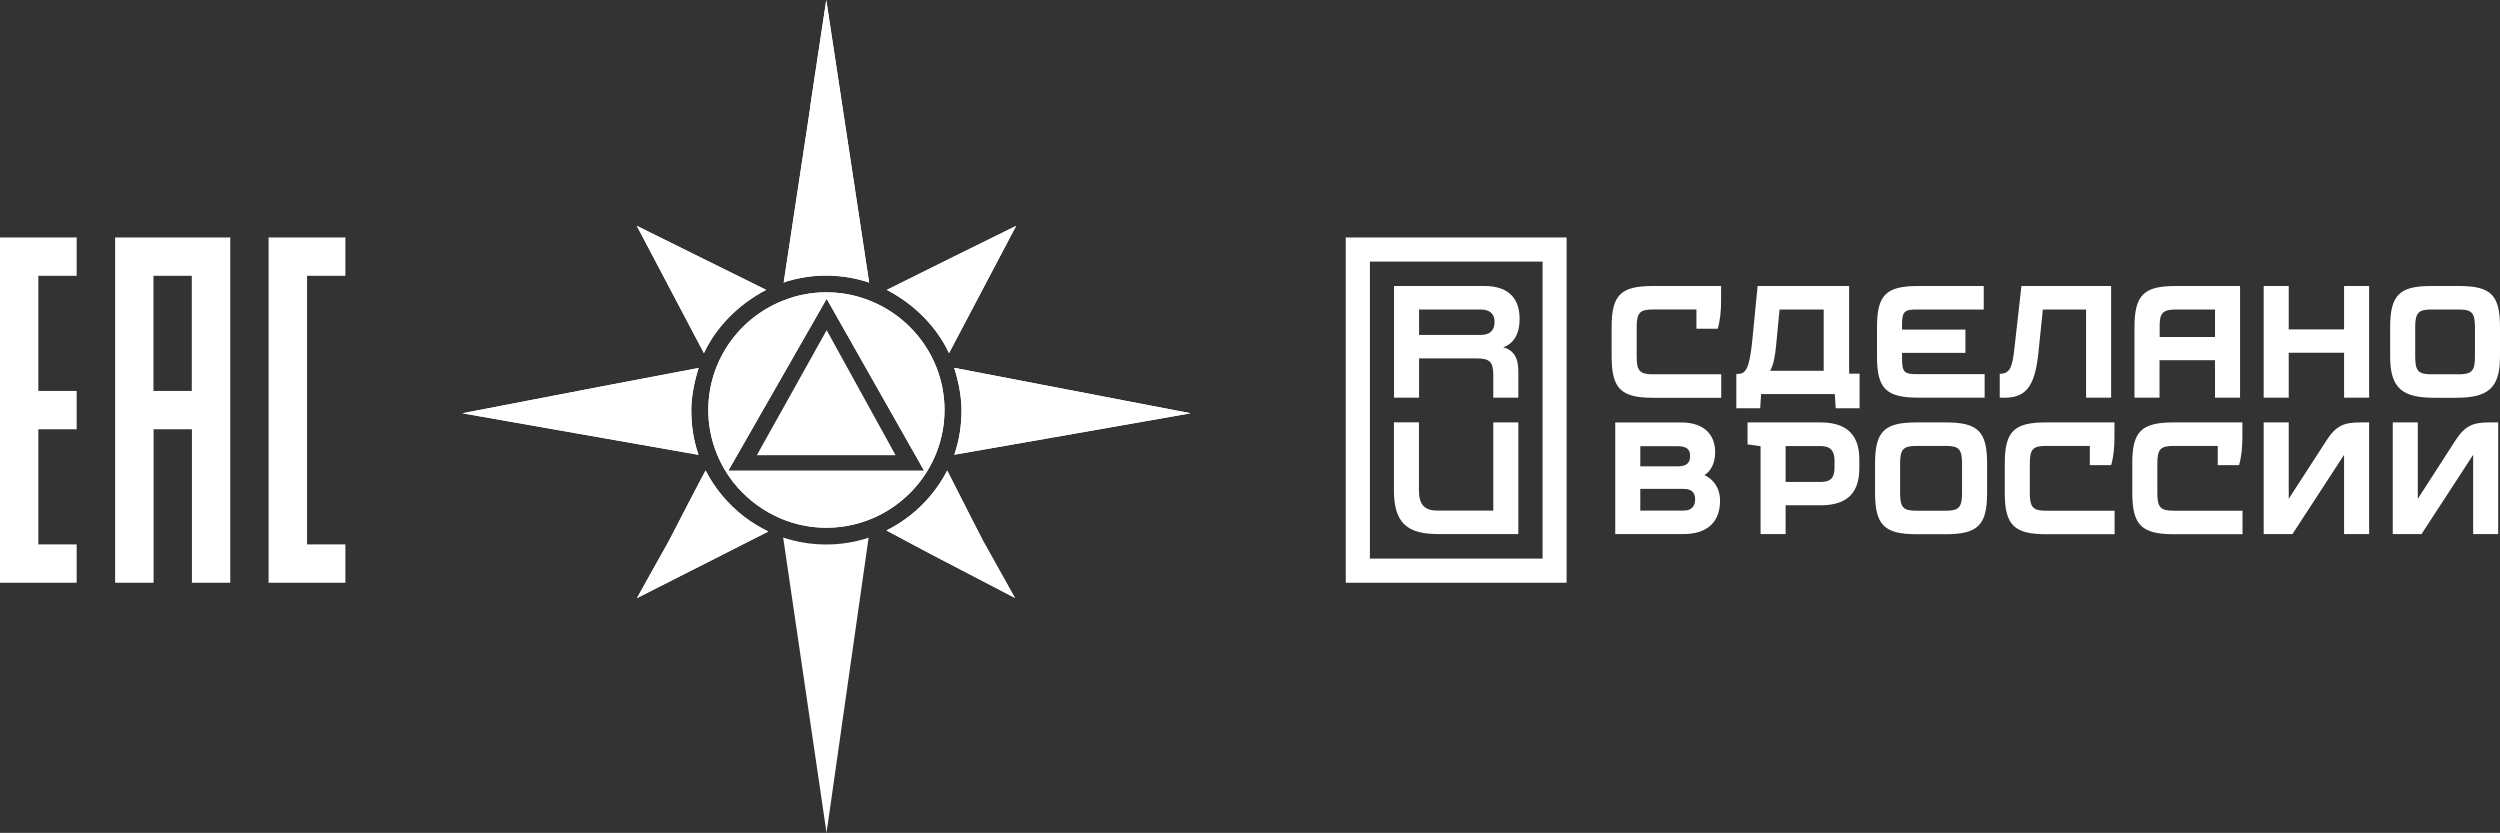 <?xml version="1.0" encoding="utf-8"?> <svg xmlns="http://www.w3.org/2000/svg" xmlns:xlink="http://www.w3.org/1999/xlink" version="1.2" id="Слой_1" x="0px" y="0px" viewBox="0 0 193.7 64.53" overflow="visible" xml:space="preserve"><rect x="0" y="0" width="193.7" height="64.53" fill="#333333" stroke="none"/> <g> <path fill-rule="evenodd" fill="#FFFFFF" d="M62.77,8.28L62.75,8.5l-2.03,13.39c0.05-0.02,0.1-0.03,0.15-0.05v-0.01l0.17-0.05 c1.93-0.57,3.98-0.57,5.91-0.01c0.14,0.04,0.27,0.08,0.39,0.12L64.02,0L62.77,8.28z"></path> <path fill="#FFFFFF" d="M62.77,8.28L62.75,8.5l-2.03,13.39c0.05-0.02,0.1-0.03,0.15-0.05v-0.01l0.17-0.05 c1.93-0.57,3.98-0.57,5.91-0.01c0.14,0.04,0.27,0.08,0.39,0.12L64.02,0L62.77,8.28z"></path> <path fill-rule="evenodd" fill="#FFFFFF" d="M68.71,22.46c2.15,1.12,3.87,2.87,4.82,4.9l5.2-9.86 C75.39,19.14,70.19,21.72,68.71,22.46"></path> <path fill="#FFFFFF" d="M68.71,22.46c2.15,1.12,3.87,2.87,4.82,4.9l5.2-9.86C75.39,19.14,70.19,21.72,68.71,22.46z"></path> <path fill-rule="evenodd" fill="#FFFFFF" d="M73.93,28.5c0.36,1.13,0.57,2.3,0.57,3.27c0,1.24-0.19,2.4-0.56,3.46 c2.11-0.36,12-2.1,18.31-3.21C85.93,30.8,76,28.89,73.93,28.5"></path> <path fill="#FFFFFF" d="M73.93,28.5c0.36,1.13,0.57,2.3,0.57,3.27c0,1.24-0.19,2.4-0.56,3.46c2.11-0.36,12-2.1,18.31-3.21 C85.93,30.8,76,28.89,73.93,28.5z"></path> <path fill-rule="evenodd" fill="#FFFFFF" d="M35.82,32.02c6.3,1.11,16.2,2.85,18.3,3.22c-0.37-1.06-0.56-2.23-0.56-3.46 c0-0.97,0.21-2.14,0.57-3.27C52.06,28.89,42.13,30.8,35.82,32.02"></path> <path fill="#FFFFFF" d="M35.82,32.02c6.3,1.11,16.2,2.85,18.3,3.22c-0.37-1.06-0.56-2.23-0.56-3.46c0-0.97,0.21-2.14,0.57-3.27 C52.06,28.89,42.13,30.8,35.82,32.02z"></path> <path fill-rule="evenodd" fill="#FFFFFF" d="M49.34,17.5l5.2,9.86c0.95-2.03,2.67-3.78,4.82-4.9 C57.81,21.69,52.25,18.94,49.34,17.5"></path> <path fill="#FFFFFF" d="M49.34,17.5l5.2,9.86c0.95-2.03,2.67-3.78,4.82-4.9C57.81,21.69,52.25,18.94,49.34,17.5z"></path> <path fill-rule="evenodd" fill="#FFFFFF" d="M54.67,36.45c-0.32,0.59-1.08,2.04-2.84,5.45l-2.48,4.44l10.18-5.16 c-1.35-0.64-2.58-1.59-3.57-2.78C55.46,37.8,55.02,37.15,54.67,36.45"></path> <path fill="#FFFFFF" d="M54.67,36.45c-0.32,0.59-1.08,2.04-2.84,5.45l-2.48,4.44l10.18-5.16c-1.35-0.64-2.58-1.59-3.57-2.78 C55.46,37.8,55.02,37.15,54.67,36.45z"></path> <path fill-rule="evenodd" fill="#FFFFFF" d="M56.43,36.47l7.62-13.32l7.55,13.32H56.43z M71.24,37.37c1.21-1.55,1.94-3.49,1.94-5.6 c0-4.12-2.77-7.61-6.55-8.74c-0.83-0.25-1.71-0.38-2.61-0.38c-0.9,0-1.76,0.13-2.59,0.37c0,0,0,0,0,0.01 c-3.78,1.12-6.55,4.61-6.55,8.74c0,2.11,0.73,4.05,1.94,5.6c1.68,2.12,4.28,3.52,7.2,3.52C66.95,40.89,69.56,39.51,71.24,37.37"></path> <path fill="#FFFFFF" d="M56.43,36.47l7.62-13.32l7.55,13.32H56.43z M71.24,37.37c1.21-1.55,1.94-3.49,1.94-5.6 c0-4.12-2.77-7.61-6.55-8.74c-0.83-0.25-1.71-0.38-2.61-0.38c-0.9,0-1.76,0.13-2.59,0.37c0,0,0,0,0,0.01 c-3.78,1.12-6.55,4.61-6.55,8.74c0,2.11,0.73,4.05,1.94,5.6c1.68,2.12,4.28,3.52,7.2,3.52C66.95,40.89,69.56,39.51,71.24,37.37z"></path> <polygon fill-rule="evenodd" fill="#FFFFFF" points="64.05,25.58 58.64,35.27 69.39,35.27 "></polygon> <path fill-rule="evenodd" fill="#FFFFFF" d="M60.68,41.65l3.36,22.88l3.26-22.87C65.17,42.37,62.82,42.36,60.68,41.65"></path> <path fill-rule="evenodd" fill="#FFFFFF" d="M68.68,41.1l3.36,1.79l6.6,3.44l-2.47-4.42c-0.68-1.31-1.35-2.64-1.89-3.7 c-0.36-0.71-0.69-1.36-0.89-1.75c-0.35,0.69-0.79,1.34-1.29,1.94C71.16,39.53,69.99,40.45,68.68,41.1"></path> <path fill="#FFFFFF" d="M68.68,41.1l3.36,1.79l6.6,3.44l-2.47-4.42c-0.68-1.31-1.35-2.64-1.89-3.7c-0.36-0.71-0.69-1.36-0.89-1.75 c-0.35,0.69-0.79,1.34-1.29,1.94C71.16,39.53,69.99,40.45,68.68,41.1z"></path> <path fill-rule="evenodd" fill="#FFFFFF" d="M20.81,18.4h5.95v2.97h-2.97v20.81h2.97v2.97h-5.95V18.4z M0,18.4h5.94v2.97H2.97v8.92 h2.97v2.97H2.97v8.92h2.97v2.97H0V18.4z M8.92,18.4h8.92v26.75h-2.97V33.26h-2.97v11.89H8.92V18.4z M11.89,30.29h2.97v-8.92h-2.97 V30.29z"></path> <path fill="#FFFFFF" d="M117.74,24.72c0-1.44-0.7-2.56-2.73-2.56h-7v8.65h1.94v-3.04h4.48c1.01,0,1.27,0.29,1.27,1.29v1.75h1.94 v-2.06c0-1.03-0.36-1.63-1.18-1.84C117.31,26.63,117.74,25.82,117.74,24.72 M114.74,25.95h-4.79v-1.97h4.79 c0.72,0,1.06,0.38,1.06,0.96C115.8,25.52,115.51,25.95,114.74,25.95 M192.84,32.73h0.72v8.65h-1.94v-6.14l-4,6.14h-2.23v-8.65h1.94 v5.92l2.92-4.53C190.99,32.97,191.64,32.73,192.84,32.73 M154.94,30.81v-1.85c0.79,0,0.98-0.48,1.15-2.08l0.53-4.72h6.95v8.65 h-1.94v-6.83h-3.35l-0.34,3.31C157.65,30.14,156.88,30.91,154.94,30.81 M104.27,45.15h17.11V18.4h-17.11V45.15z M106.14,20.27 h13.38v23.01h-13.38V20.27z M115.7,32.73h1.94v8.65h-6.21c-2.49,0-3.43-0.93-3.43-3.43v-5.23h1.94V38c0,1.1,0.43,1.56,1.44,1.56 h4.32V32.73z M167.33,27.91h4.29v2.9h1.94v-8.65h-4.99c-2.44,0-3.19,0.67-3.19,3.19v5.46h1.94V27.91z M168.58,23.98h3.04v2.13 h-4.29v-0.77C167.33,24.37,167.45,23.98,168.58,23.98 M145.43,27.63v-2.28c0-2.49,0.69-3.19,3.19-3.19h5.08v1.82h-5.18 c-1.01,0-1.15,0.17-1.15,1.27v0.29h4.91v1.8h-4.91v0.38c0,1.1,0.14,1.27,1.15,1.27h5.25v1.82h-5.15 C146.12,30.81,145.43,30.09,145.43,27.63 M190.51,22.16h-2.13c-2.47,0-3.19,0.69-3.19,3.19v2.28c0,2.47,0.96,3.19,3.43,3.19h1.65 c2.49,0,3.43-0.72,3.43-3.19v-2.28C193.7,22.86,193.01,22.16,190.51,22.16 M191.76,27.63c0,1.1-0.24,1.37-1.25,1.37h-2.13 c-1.01,0-1.25-0.26-1.25-1.37v-2.28c0-1.1,0.24-1.37,1.25-1.37h2.13c1.01,0,1.25,0.26,1.25,1.37V27.63z M158.51,32.73h5.32v1.08 c0,0.86-0.07,1.58-0.26,2.23h-1.65v-1.49h-3.4c-1.01,0-1.25,0.26-1.25,1.37v2.28c0,1.1,0.24,1.37,1.25,1.37h5.32v1.82h-5.32 c-2.47,0-3.19-0.72-3.19-3.19v-2.28C155.33,33.43,156.04,32.73,158.51,32.73 M143.25,22.16h-7.07l-0.43,4.39 c-0.22,2.09-0.53,2.42-1.1,2.42h-0.12v2.66h1.85l0.07-1.1h5.71l0.07,1.1h1.85v-2.68h-0.81V22.16z M137.88,23.98h3.42v4.75h-4.15 c0.26-0.46,0.38-1.11,0.46-1.94L137.88,23.98z M150.77,32.73h-2.3c-2.47,0-3.19,0.69-3.19,3.19v2.28c0,2.47,0.72,3.19,3.19,3.19 h2.3c2.49,0,3.19-0.72,3.19-3.19v-2.28C153.96,33.43,153.26,32.73,150.77,32.73 M152.02,38.2c0,1.1-0.24,1.37-1.25,1.37h-2.3 c-1.01,0-1.25-0.26-1.25-1.37v-2.28c0-1.1,0.24-1.37,1.25-1.37h2.3c1.01,0,1.25,0.26,1.25,1.37V38.2z M168.39,32.73h5.35v1.08 c0,0.86-0.07,1.58-0.26,2.23h-1.65v-1.49h-3.43c-1.01,0-1.25,0.26-1.25,1.37v2.28c0,1.1,0.24,1.37,1.25,1.37h5.35v1.82h-5.35 c-2.47,0-3.19-0.72-3.19-3.19v-2.28C165.2,33.43,165.92,32.73,168.39,32.73 M132.06,36.81c0.46-0.28,0.83-0.87,0.83-1.78 c0-1.18-0.67-2.3-2.66-2.3h-5.08v8.65h5.27c1.92,0,2.85-0.98,2.85-2.59C133.27,37.72,132.65,37.08,132.06,36.81 M130.95,35.32 c0,0.53-0.26,0.81-0.94,0.81h-2.92v-1.56h2.92C130.69,34.58,130.95,34.82,130.95,35.32 M130.45,39.56h-3.36v-1.68h3.36 c0.65,0,0.89,0.31,0.89,0.82C131.33,39.2,131.09,39.56,130.45,39.56 M181.62,22.16h1.94v8.65h-1.94v-3.48h-4.29v3.48h-1.94v-8.65 h1.94v3.36h4.29V22.16z M128.05,22.16h5.3v1.08c0,0.86-0.07,1.58-0.26,2.23h-1.65v-1.49h-3.38c-1.01,0-1.25,0.26-1.25,1.37v2.28 c0,1.1,0.24,1.37,1.25,1.37h5.3v1.82h-5.3c-2.47,0-3.19-0.72-3.19-3.19v-2.28C124.86,22.86,125.58,22.16,128.05,22.16 M182.84,32.73h0.72v8.65h-1.94v-6.14l-4,6.14h-2.23v-8.65h1.94v5.92l2.93-4.53C181,32.97,181.64,32.73,182.84,32.73 M141.06,32.73 h-5.66v1.7l1.01,0.14v6.81h1.94v-2.23h2.71c2.23,0,3-1.13,3-2.88v-0.67C144.06,33.95,143.34,32.73,141.06,32.73 M142.14,36.21 c0,0.82-0.31,1.13-1.08,1.13h-2.71v-2.78h2.71c0.77,0,1.08,0.38,1.08,1.13V36.21z"></path> </g> </svg> 